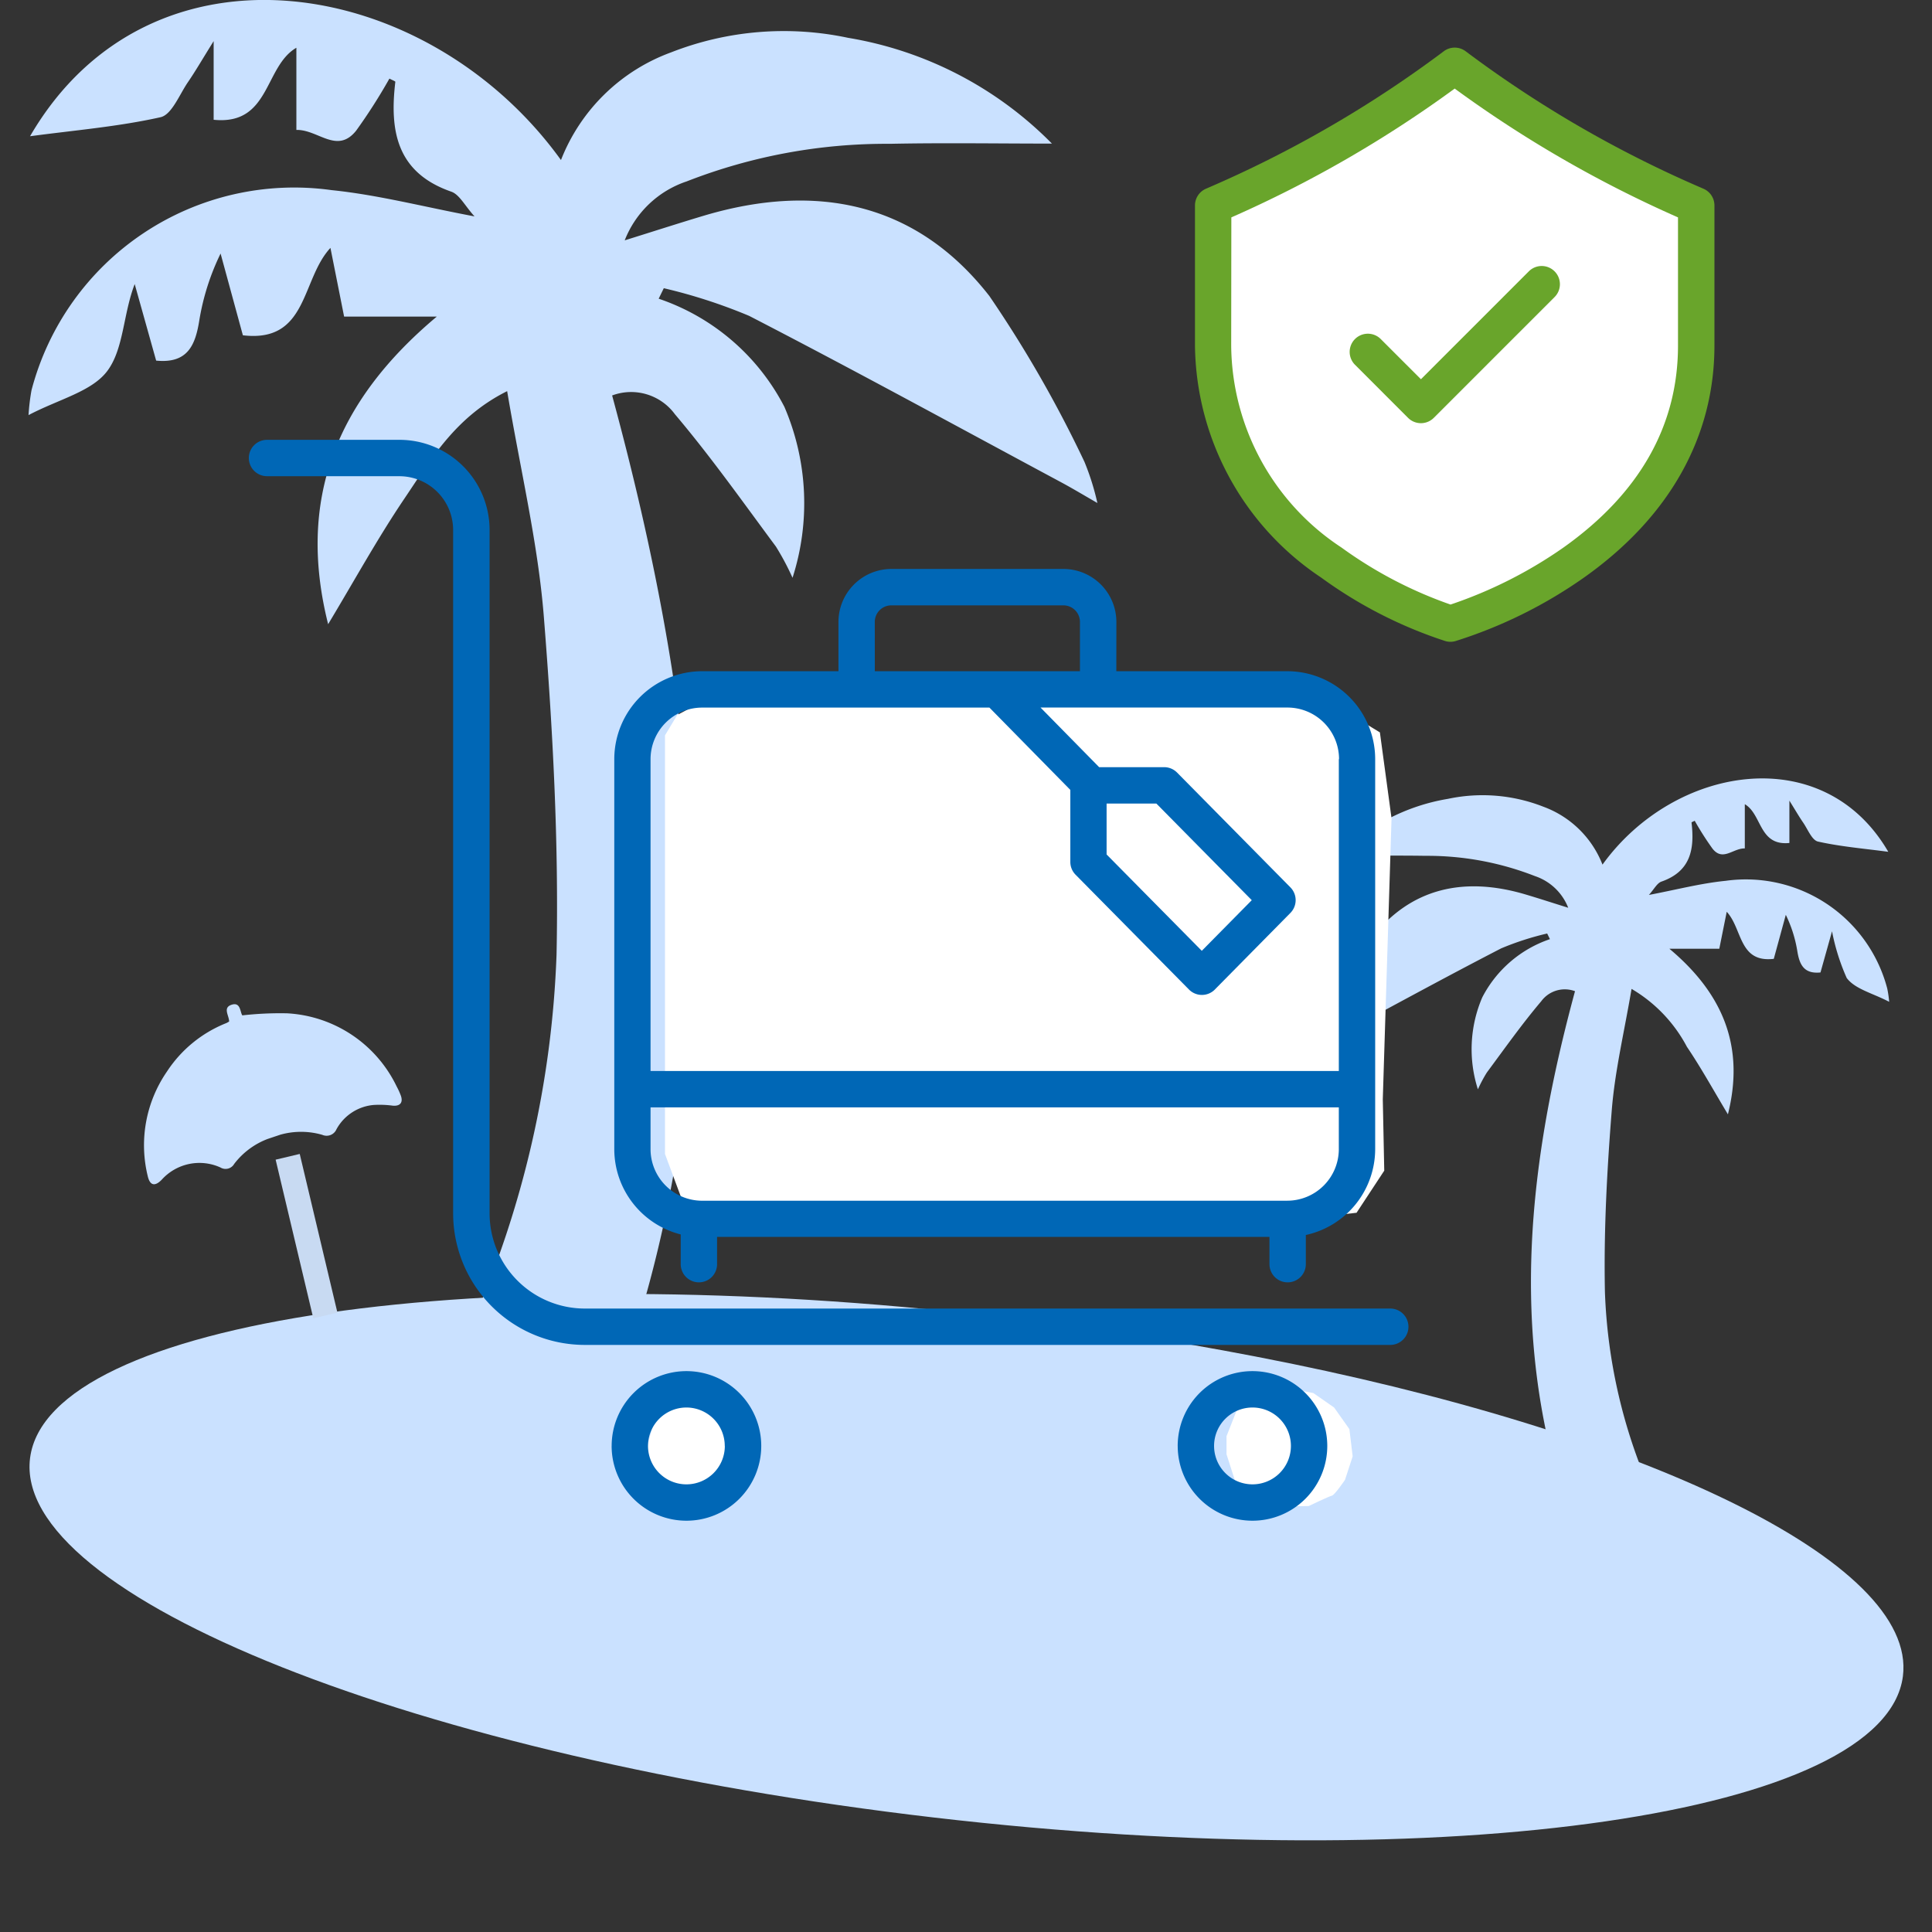 <svg xmlns="http://www.w3.org/2000/svg" width="77.996" height="78" viewBox="0 0 77.996 78"><rect x="0" y="0" width="77.996" height="78" fill="#333333" stroke="none"/><defs><style>.a{fill:#cae1ff;}.b{fill:#fff;}.c{fill:#0067b6;}.d{fill:#69a52b;}.e{fill:none;stroke:#c8daf2;stroke-miterlimit:10;}</style></defs><path class="a" d="M9.954,0c5.625.036,10.29,17.1,10.419,38.107.022,3.53-.086,6.946-.326,10.46C18.973,64.348,15.1,76.112,10.422,76.082,4.8,76.045.132,58.984,0,37.975S4.329-.036,9.954,0Z" transform="matrix(0.122, -0.993, 0.993, 0.122, 0, 68.742)"/><path class="a" d="M-880.676,882.4a5.9,5.9,0,0,0-6.522-4.348c-1.006.1-2,.362-3.1.57.21-.231.327-.476.508-.539,1.186-.413,1.34-1.32,1.213-2.385,0-.014.065-.037.129-.07a11.984,11.984,0,0,0,.722,1.131c.416.521.826-.026,1.3-.015v-1.785c.7.409.565,1.69,1.8,1.565v-1.709c.245.394.391.647.556.887.188.273.354.712.6.766.918.205,1.864.283,2.836.413-2.614-4.5-8.636-3.506-11.537.517a4.067,4.067,0,0,0-2.391-2.339,6.715,6.715,0,0,0-3.847-.316,8.073,8.073,0,0,0-4.43,2.3c1.164,0,2.345-.019,3.524,0a11.919,11.919,0,0,1,4.414.817,2.19,2.19,0,0,1,1.346,1.28c-.642-.2-1.188-.379-1.739-.542-2.431-.718-4.6-.283-6.186,1.752a26.332,26.332,0,0,0-2.065,3.6,5.44,5.44,0,0,0-.281.895c.371-.213.578-.339.792-.453,2.255-1.21,4.5-2.44,6.773-3.613a11.6,11.6,0,0,1,1.856-.6l.112.228a4.811,4.811,0,0,0-2.732,2.351,5.3,5.3,0,0,0-.176,3.712,5.627,5.627,0,0,1,.361-.679c.719-.969,1.416-1.957,2.195-2.876a1.18,1.18,0,0,1,1.364-.407c-1.849,6.818-2.664,13.648-.415,20.618l3.466-.442a21.822,21.822,0,0,1-1.843-8.026c-.051-2.443.082-4.9.275-7.336.127-1.6.507-3.174.8-4.907a5.913,5.913,0,0,1,2.234,2.337c.585.866,1.09,1.787,1.656,2.727.676-2.692-.158-4.837-2.362-6.684h2.014l.3-1.493c.64.687.482,2.067,1.9,1.9l.485-1.777a5.236,5.236,0,0,1,.461,1.442c.086.547.252.953.939.885l.466-1.663a8.64,8.64,0,0,0,.592,1.884c.335.453,1.059.618,1.715.964A4.541,4.541,0,0,0-880.676,882.4Z" transform="translate(956.865 -842.493)"/><path class="a" d="M-1235.346,681.64a10.962,10.962,0,0,1,12.118-8.078c1.87.191,3.709.673,5.767,1.06-.39-.428-.607-.885-.943-1-2.2-.767-2.49-2.452-2.254-4.432,0-.026-.121-.068-.239-.131a22.3,22.3,0,0,1-1.342,2.1c-.772.967-1.535-.048-2.414-.028v-3.317c-1.308.76-1.05,3.14-3.34,2.907v-3.175c-.456.732-.726,1.2-1.032,1.648-.349.506-.657,1.322-1.112,1.424-1.7.381-3.463.526-5.268.768,4.857-8.354,16.046-6.514,21.434.961a7.556,7.556,0,0,1,4.443-4.346,12.476,12.476,0,0,1,7.147-.588,15,15,0,0,1,8.23,4.27c-2.163,0-4.356-.036-6.547.009a22.141,22.141,0,0,0-8.2,1.518,4.069,4.069,0,0,0-2.5,2.379c1.192-.372,2.207-.7,3.23-1.006,4.517-1.334,8.544-.527,11.493,3.255a48.926,48.926,0,0,1,3.837,6.693,10.128,10.128,0,0,1,.522,1.662c-.69-.4-1.075-.629-1.472-.842-4.189-2.248-8.36-4.533-12.584-6.712a21.582,21.582,0,0,0-3.448-1.118l-.207.424a8.937,8.937,0,0,1,5.076,4.367,9.849,9.849,0,0,1,.328,6.9,10.511,10.511,0,0,0-.671-1.261c-1.336-1.8-2.632-3.635-4.078-5.343a2.192,2.192,0,0,0-2.534-.757c3.435,12.667,4.95,25.357.771,38.307l-6.439-.821a40.544,40.544,0,0,0,3.424-14.913c.094-4.539-.152-9.1-.512-13.63-.235-2.967-.941-5.9-1.482-9.117-2.094,1.044-3.08,2.758-4.15,4.341-1.087,1.61-2.025,3.32-3.077,5.067-1.256-5,.293-8.987,4.387-12.418h-3.742l-.552-2.773c-1.19,1.277-.9,3.841-3.535,3.528l-.9-3.3a9.732,9.732,0,0,0-.856,2.679c-.159,1.017-.469,1.77-1.745,1.643l-.866-3.09c-.468,1.213-.44,2.611-1.1,3.5-.623.841-1.967,1.147-3.186,1.79A8.464,8.464,0,0,1-1235.346,681.64Z" transform="translate(1236.618 -665.886)"/><g transform="translate(10.042 1.922)"><path class="b" d="M-928.162,1042.625l1.962.375.838.583.617.872.132,1.1-.309.948s-.419.617-.529.639-.937.419-.937.419-1.091.022-1.157,0-1.134-.529-1.134-.529l-.674-.463-.353-1.1v-.727l.4-1.014.783-.843Z" transform="translate(969.179 -988.683)"/><path class="b" d="M-1055.3,1043.67l1.073.529.808.794.191.837a5.843,5.843,0,0,1-.132.852,3.61,3.61,0,0,1-.456.926,1.966,1.966,0,0,1-.882.617,4.368,4.368,0,0,1-1.249.147,1.383,1.383,0,0,1-.955-.265c-.353-.294-.6-.5-.676-.881s-.147-.617-.176-.838a3.258,3.258,0,0,1,.176-.9,1.991,1.991,0,0,1,.5-.955,3.135,3.135,0,0,1,.828-.573Z" transform="translate(1073.813 -989.544)"/><path class="b" d="M-1053.372,882.62h20.279l2.821.353,2.411,1.469.47,3.468-.353,11.345.059,2.88-1.118,1.7-5.7.647h-7.728l-6.967-.47-3.927.059-2.715-.235-.882-2.375v-16.9l.495-.823,1.551-.823Z" transform="translate(1073.526 -856.797)"/><path class="b" d="M-936.3,745.13l2.88-1.469,3.226-2,1.888-1.117.923-.411,1.722,1.646,5.408,2.586,2.351,1.293.353,3-.529,3.292-.517,3.237-1.188,1.525-3.115,3.115-1.7,1.528-2.322.882-1.8.294-2.753-1.411L-934.064,759l-2.234-2.41-.764-2.075-.588-2.451v-5.29Z" transform="translate(976.293 -739.35)"/><g transform="translate(0 15.834)"><path class="c" d="M-1144.889,827.249h5.344a2.173,2.173,0,0,1,2.173,2.173h0V857a5.319,5.319,0,0,0,5.306,5.319h32.527a.734.734,0,0,0,.734-.734.734.734,0,0,0-.734-.734h-32.528A3.847,3.847,0,0,1-1135.9,857V829.421a3.641,3.641,0,0,0-3.641-3.641h-5.344a.734.734,0,0,0-.734.734.734.734,0,0,0,.734.734Z" transform="translate(1145.623 -825.78)"/><path class="c" d="M-1062.262,1042.743a3.02,3.02,0,0,0,3.027,3.012,3.02,3.02,0,0,0,3.013-3.027,3.02,3.02,0,0,0-3.02-3.012,3.02,3.02,0,0,0-3.019,3.02Zm4.57,0a1.551,1.551,0,0,1-1.558,1.544,1.551,1.551,0,0,1-1.544-1.558,1.551,1.551,0,0,1,1.551-1.544,1.551,1.551,0,0,1,1.548,1.554v0Z" transform="translate(1076.912 -1002.119)"/><path class="c" d="M-932.219,1042.743a3.019,3.019,0,0,0,3.026,3.012,3.02,3.02,0,0,0,3.012-3.027,3.02,3.02,0,0,0-3.02-3.012,3.02,3.02,0,0,0-3.019,3.02Zm4.57,0a1.551,1.551,0,0,1-1.558,1.544,1.551,1.551,0,0,1-1.544-1.558,1.551,1.551,0,0,1,1.551-1.544,1.551,1.551,0,0,1,1.551,1.551Z" transform="translate(969.722 -1002.119)"/><path class="c" d="M-1041.405,857.589a2.141,2.141,0,0,0-2.127-2.146h-6.965a2.141,2.141,0,0,0-2.128,2.146v1.982h-5.5a3.554,3.554,0,0,0-3.55,3.55v15.746a3.556,3.556,0,0,0,2.682,3.442v1.2a.734.734,0,0,0,.734.734.734.734,0,0,0,.734-.734v-1.1h22.3v1.1a.734.734,0,0,0,.734.734.734.734,0,0,0,.734-.734v-1.177a3.556,3.556,0,0,0,2.8-3.471V863.121a3.554,3.554,0,0,0-3.55-3.55h-6.9Zm-9.753,0a.668.668,0,0,1,.658-.676h6.965a.668.668,0,0,1,.659.676v1.982h-8.281Zm16.652,23.359h-23.624a2.084,2.084,0,0,1-2.081-2.081v-1.688h27.786v1.688a2.084,2.084,0,0,1-2.081,2.08Zm2.081-17.827V875.71h-27.786V863.121a2.084,2.084,0,0,1,2.081-2.081h11.6l3.266,3.323v2.908a.732.732,0,0,0,.212.516l4.577,4.634a.734.734,0,0,0,1.039.007l.006-.007,3.051-3.092a.735.735,0,0,0,0-1.031l-4.575-4.634a.734.734,0,0,0-.522-.219h-2.625l-2.366-2.407h9.969a2.084,2.084,0,0,1,2.082,2.082Zm-9.375,3.848v-2.054h2.01l3.851,3.9-2.018,2.044Z" transform="translate(1076.432 -850.23)"/></g><path class="d" d="M-935.083,757.07a17.916,17.916,0,0,0,5.019,2.566.732.732,0,0,0,.406,0,18.794,18.794,0,0,0,5.184-2.561c3.448-2.438,5.271-5.678,5.271-9.371v-5.655a.734.734,0,0,0-.444-.675l-.064-.028a46.6,46.6,0,0,1-9.537-5.522.734.734,0,0,0-.881,0,46.592,46.592,0,0,1-9.537,5.522l-.064.028a.734.734,0,0,0-.444.675v5.657A11.4,11.4,0,0,0-935.083,757.07Zm-3.623-14.539a48.1,48.1,0,0,0,9.017-5.2,48.106,48.106,0,0,0,9.015,5.2v5.175c0,3.229-1.553,5.97-4.617,8.148a17.9,17.9,0,0,1-4.566,2.307,17.028,17.028,0,0,1-4.4-2.3,9.848,9.848,0,0,1-4.455-8.153Z" transform="translate(978.374 -735.677)"/><path class="d" d="M-902.3,792a.735.735,0,0,0,1.039,0h0l4.876-4.876a.734.734,0,0,0,0-1.039.734.734,0,0,0-1.039,0l-4.356,4.356-1.623-1.623a.735.735,0,0,0-1.039,0,.735.735,0,0,0,0,1.039Z" transform="translate(949.102 -777.053)"/></g><g transform="translate(5.82 40.541)"><path class="a" d="M-1175.42,940.719a5.223,5.223,0,0,0-4.424-2.954,13.592,13.592,0,0,0-1.807.083c-.095-.133-.065-.548-.433-.429s-.1.437-.1.677a1,1,0,0,1-.112.063,5.118,5.118,0,0,0-2.4,1.96,5.237,5.237,0,0,0-.774,4.217c.089.389.293.43.569.142a2.049,2.049,0,0,1,2.367-.489.4.4,0,0,0,.553-.142,3.061,3.061,0,0,1,1.35-1.009l.518-.174a3.086,3.086,0,0,1,1.69.007.433.433,0,0,0,.574-.228,1.9,1.9,0,0,1,1.5-.978,4,4,0,0,1,.768.028c.292.028.428-.119.331-.4A2.836,2.836,0,0,0-1175.42,940.719Z" transform="translate(1185.614 -937.398)"/><line class="e" x2="1.521" y2="6.405" transform="translate(5.794 6.16)"/></g></svg>